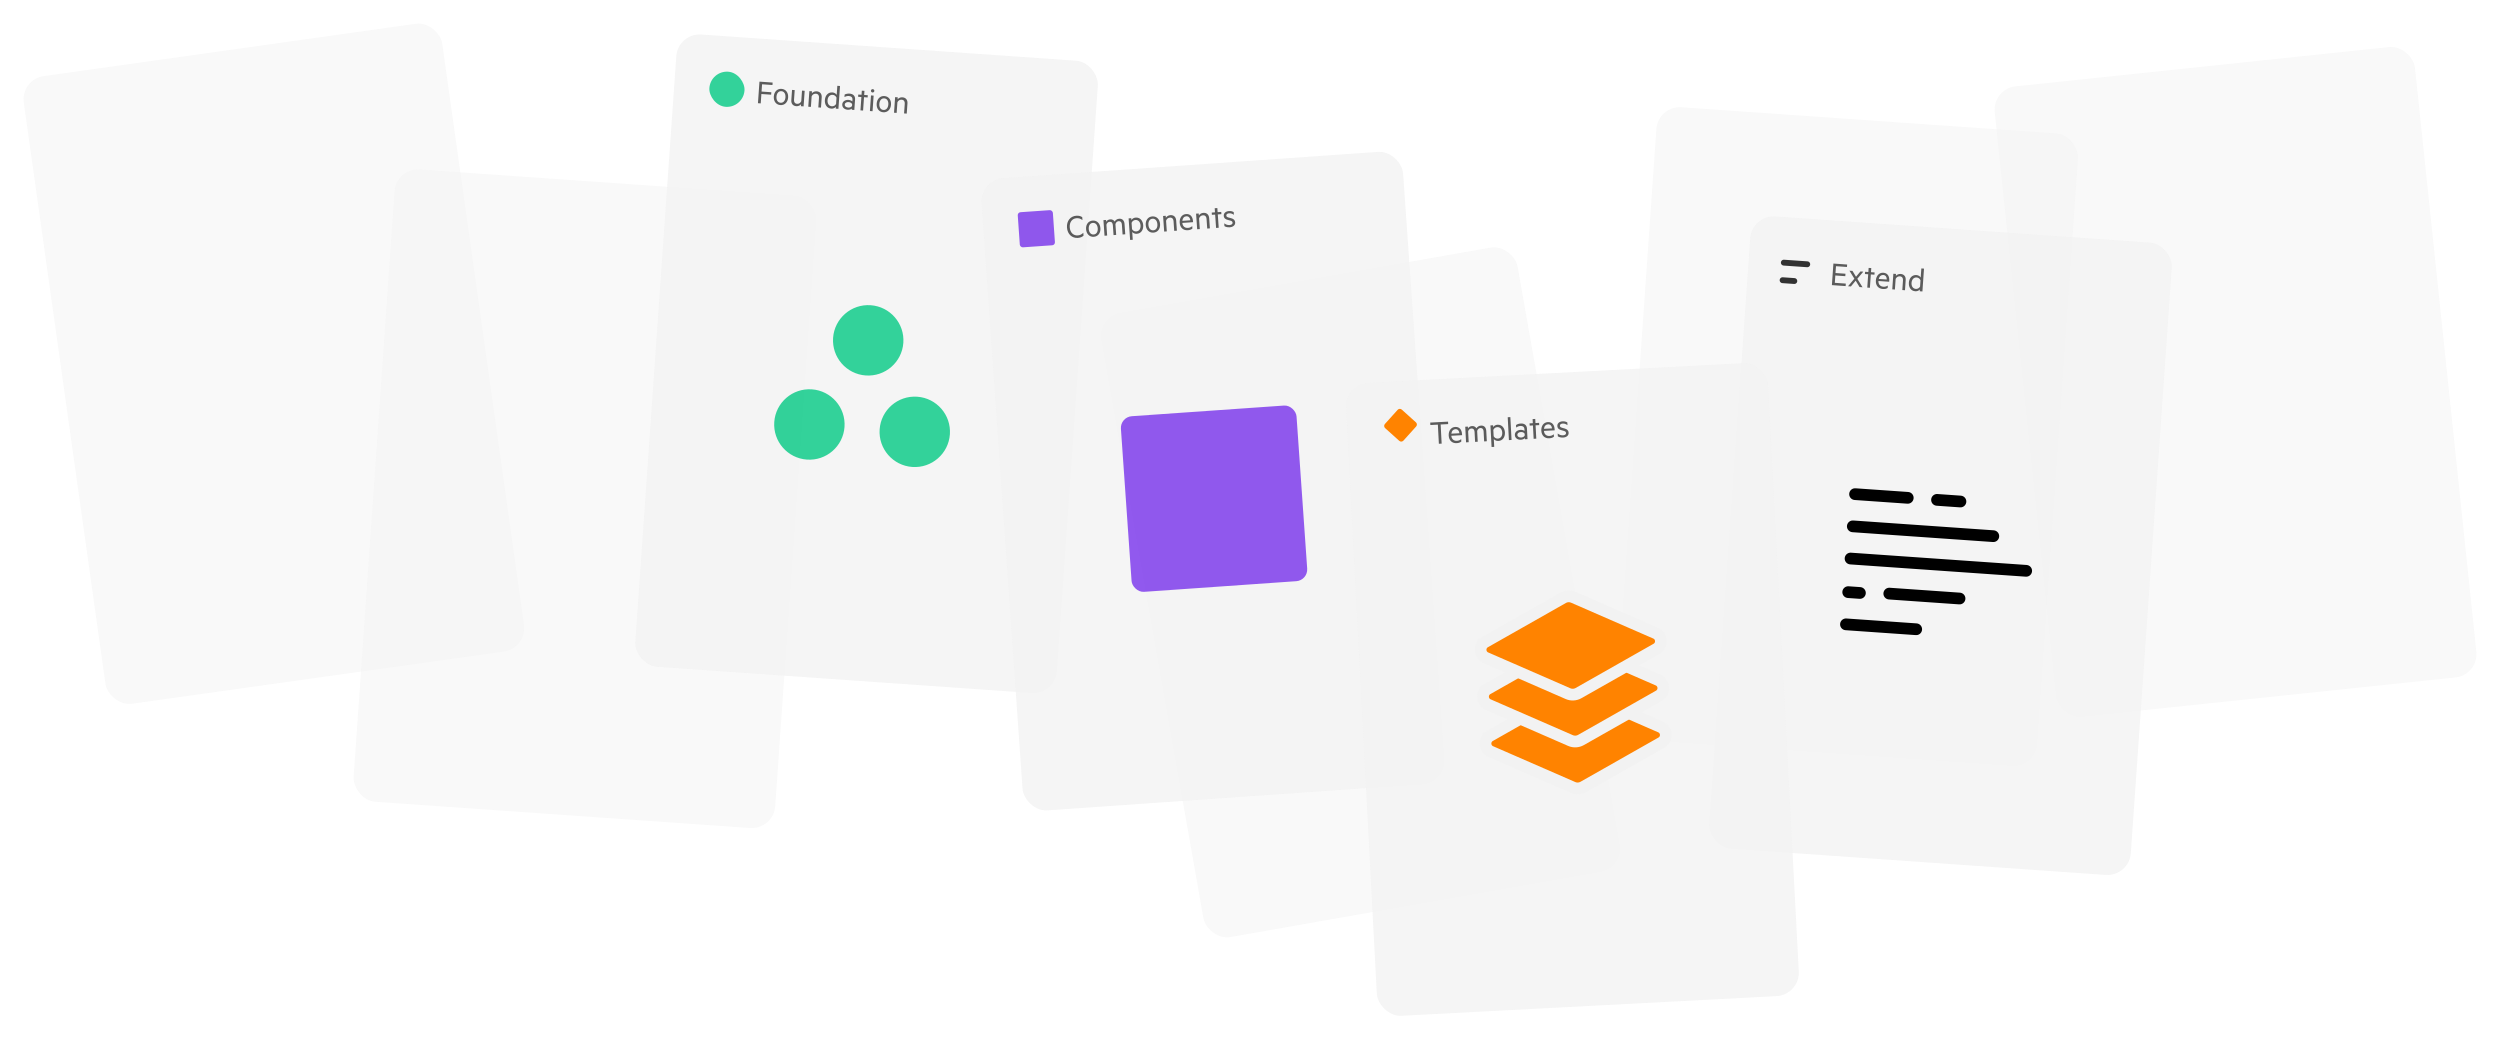 <?xml version="1.0" encoding="UTF-8"?>
<svg width="852px" height="354px" viewBox="0 0 852 354" version="1.1" xmlns="http://www.w3.org/2000/svg" xmlns:xlink="http://www.w3.org/1999/xlink">
    <!-- Generator: Sketch 63.1 (92452) - https://sketch.com -->
    <title>Group</title>
    <desc>Created with Sketch.</desc>
    <defs>
        <filter x="-13.8%" y="-10.0%" width="127.5%" height="119.9%" filterUnits="objectBoundingBox" id="filter-1">
            <feOffset dx="0" dy="4" in="SourceAlpha" result="shadowOffsetOuter1"></feOffset>
            <feGaussianBlur stdDeviation="4" in="shadowOffsetOuter1" result="shadowBlurOuter1"></feGaussianBlur>
            <feColorMatrix values="0 0 0 0 0   0 0 0 0 0   0 0 0 0 0  0 0 0 0.24 0" type="matrix" in="shadowBlurOuter1" result="shadowMatrixOuter1"></feColorMatrix>
            <feMerge>
                <feMergeNode in="shadowMatrixOuter1"></feMergeNode>
                <feMergeNode in="SourceGraphic"></feMergeNode>
            </feMerge>
        </filter>
        <filter x="-14.5%" y="-10.2%" width="128.9%" height="120.4%" filterUnits="objectBoundingBox" id="filter-2">
            <feOffset dx="0" dy="4" in="SourceAlpha" result="shadowOffsetOuter1"></feOffset>
            <feGaussianBlur stdDeviation="4" in="shadowOffsetOuter1" result="shadowBlurOuter1"></feGaussianBlur>
            <feColorMatrix values="0 0 0 0 0   0 0 0 0 0   0 0 0 0 0  0 0 0 0.24 0" type="matrix" in="shadowBlurOuter1" result="shadowMatrixOuter1"></feColorMatrix>
            <feMerge>
                <feMergeNode in="shadowMatrixOuter1"></feMergeNode>
                <feMergeNode in="SourceGraphic"></feMergeNode>
            </feMerge>
        </filter>
        <filter x="-13.3%" y="-9.8%" width="126.6%" height="119.7%" filterUnits="objectBoundingBox" id="filter-3">
            <feOffset dx="0" dy="4" in="SourceAlpha" result="shadowOffsetOuter1"></feOffset>
            <feGaussianBlur stdDeviation="4" in="shadowOffsetOuter1" result="shadowBlurOuter1"></feGaussianBlur>
            <feColorMatrix values="0 0 0 0 0   0 0 0 0 0   0 0 0 0 0  0 0 0 0.24 0" type="matrix" in="shadowBlurOuter1" result="shadowMatrixOuter1"></feColorMatrix>
            <feMerge>
                <feMergeNode in="shadowMatrixOuter1"></feMergeNode>
                <feMergeNode in="SourceGraphic"></feMergeNode>
            </feMerge>
        </filter>
        <filter x="-12.8%" y="-9.7%" width="125.6%" height="119.3%" filterUnits="objectBoundingBox" id="filter-4">
            <feOffset dx="0" dy="4" in="SourceAlpha" result="shadowOffsetOuter1"></feOffset>
            <feGaussianBlur stdDeviation="4" in="shadowOffsetOuter1" result="shadowBlurOuter1"></feGaussianBlur>
            <feColorMatrix values="0 0 0 0 0   0 0 0 0 0   0 0 0 0 0  0 0 0 0.24 0" type="matrix" in="shadowBlurOuter1" result="shadowMatrixOuter1"></feColorMatrix>
            <feMerge>
                <feMergeNode in="shadowMatrixOuter1"></feMergeNode>
                <feMergeNode in="SourceGraphic"></feMergeNode>
            </feMerge>
        </filter>
        <filter x="-14.4%" y="-10.2%" width="128.8%" height="120.4%" filterUnits="objectBoundingBox" id="filter-5">
            <feOffset dx="0" dy="4" in="SourceAlpha" result="shadowOffsetOuter1"></feOffset>
            <feGaussianBlur stdDeviation="4" in="shadowOffsetOuter1" result="shadowBlurOuter1"></feGaussianBlur>
            <feColorMatrix values="0 0 0 0 0   0 0 0 0 0   0 0 0 0 0  0 0 0 0.24 0" type="matrix" in="shadowBlurOuter1" result="shadowMatrixOuter1"></feColorMatrix>
            <feMerge>
                <feMergeNode in="shadowMatrixOuter1"></feMergeNode>
                <feMergeNode in="SourceGraphic"></feMergeNode>
            </feMerge>
        </filter>
        <filter x="-14.4%" y="-10.2%" width="128.8%" height="120.4%" filterUnits="objectBoundingBox" id="filter-6">
            <feOffset dx="0" dy="4" in="SourceAlpha" result="shadowOffsetOuter1"></feOffset>
            <feGaussianBlur stdDeviation="4" in="shadowOffsetOuter1" result="shadowBlurOuter1"></feGaussianBlur>
            <feColorMatrix values="0 0 0 0 0   0 0 0 0 0   0 0 0 0 0  0 0 0 0.24 0" type="matrix" in="shadowBlurOuter1" result="shadowMatrixOuter1"></feColorMatrix>
            <feMerge>
                <feMergeNode in="shadowMatrixOuter1"></feMergeNode>
                <feMergeNode in="SourceGraphic"></feMergeNode>
            </feMerge>
        </filter>
        <filter x="-14.4%" y="-10.2%" width="128.8%" height="120.4%" filterUnits="objectBoundingBox" id="filter-7">
            <feOffset dx="0" dy="4" in="SourceAlpha" result="shadowOffsetOuter1"></feOffset>
            <feGaussianBlur stdDeviation="4" in="shadowOffsetOuter1" result="shadowBlurOuter1"></feGaussianBlur>
            <feColorMatrix values="0 0 0 0 0   0 0 0 0 0   0 0 0 0 0  0 0 0 0.24 0" type="matrix" in="shadowBlurOuter1" result="shadowMatrixOuter1"></feColorMatrix>
            <feMerge>
                <feMergeNode in="shadowMatrixOuter1"></feMergeNode>
                <feMergeNode in="SourceGraphic"></feMergeNode>
            </feMerge>
        </filter>
        <filter x="-14.4%" y="-10.2%" width="128.8%" height="120.4%" filterUnits="objectBoundingBox" id="filter-8">
            <feOffset dx="0" dy="4" in="SourceAlpha" result="shadowOffsetOuter1"></feOffset>
            <feGaussianBlur stdDeviation="4" in="shadowOffsetOuter1" result="shadowBlurOuter1"></feGaussianBlur>
            <feColorMatrix values="0 0 0 0 0   0 0 0 0 0   0 0 0 0 0  0 0 0 0.24 0" type="matrix" in="shadowBlurOuter1" result="shadowMatrixOuter1"></feColorMatrix>
            <feMerge>
                <feMergeNode in="shadowMatrixOuter1"></feMergeNode>
                <feMergeNode in="SourceGraphic"></feMergeNode>
            </feMerge>
        </filter>
        <filter x="-14.7%" y="-10.3%" width="129.5%" height="120.5%" filterUnits="objectBoundingBox" id="filter-9">
            <feOffset dx="0" dy="4" in="SourceAlpha" result="shadowOffsetOuter1"></feOffset>
            <feGaussianBlur stdDeviation="4" in="shadowOffsetOuter1" result="shadowBlurOuter1"></feGaussianBlur>
            <feColorMatrix values="0 0 0 0 0   0 0 0 0 0   0 0 0 0 0  0 0 0 0.24 0" type="matrix" in="shadowBlurOuter1" result="shadowMatrixOuter1"></feColorMatrix>
            <feMerge>
                <feMergeNode in="shadowMatrixOuter1"></feMergeNode>
                <feMergeNode in="SourceGraphic"></feMergeNode>
            </feMerge>
        </filter>
    </defs>
    <g id="Page-1" stroke="none" stroke-width="1" fill="none" fill-rule="evenodd">
        <g id="Group" transform="translate(7, 3)">
            <g filter="url(#filter-1)" opacity="0.496" transform="translate(671, 8)" fill="#F2F2F2" fill-rule="nonzero" id="Rectangle">
                <rect transform="translate(83.867, 115.144) rotate(-6) translate(-83.867, -115.144) " x="11.867" y="7.144" width="144" height="216" rx="8"></rect>
            </g>
            <g filter="url(#filter-2)" opacity="0.496" transform="translate(543, 29)" fill="#F2F2F2" fill-rule="nonzero" id="Rectangle">
                <rect transform="translate(79.358, 112.759) rotate(4) translate(-79.358, -112.759) " x="7.358" y="4.759" width="144" height="216" rx="8"></rect>
            </g>
            <g filter="url(#filter-3)" opacity="0.496" fill="#F2F2F2" fill-rule="nonzero" id="Rectangle">
                <rect transform="translate(86.33, 116.969) rotate(-8) translate(-86.33, -116.969) " x="14.33" y="8.969" width="144" height="216" rx="8"></rect>
            </g>
            <g filter="url(#filter-4)" opacity="0.496" transform="translate(367, 76)" fill="#F2F2F2" fill-rule="nonzero" id="Rectangle">
                <rect transform="translate(89.66, 118.862) rotate(-10) translate(-89.66, -118.862) " x="17.66" y="10.862" width="144" height="216" rx="8"></rect>
            </g>
            <g filter="url(#filter-5)" opacity="0.496" transform="translate(112, 50)" fill="#F2F2F2" fill-rule="nonzero" id="Rectangle">
                <rect transform="translate(80.33, 112.969) rotate(4) translate(-80.33, -112.969) " x="8.33" y="4.969" width="144" height="216" rx="8"></rect>
            </g>
            <g filter="url(#filter-6)" opacity="0.8" transform="translate(208, 4)">
                <g fill="#F2F2F2" fill-rule="nonzero" id="Rectangle">
                    <rect transform="translate(80.33, 112.969) rotate(4) translate(-80.33, -112.969) " x="8.33" y="4.969" width="144" height="216" rx="8"></rect>
                </g>
                <path d="M43.31,24.171 L44.256,24.237 L44.479,21.041 L47.807,21.273 L47.866,20.435 L44.538,20.203 L44.711,17.725 L48.254,17.973 L48.313,17.135 L43.824,16.821 L43.31,24.171 Z M53.595,22.219 C53.709,20.591 52.795,19.385 51.346,19.283 C49.886,19.181 48.825,20.25 48.711,21.878 C48.597,23.506 49.499,24.712 50.959,24.814 C52.408,24.915 53.481,23.847 53.595,22.219 Z M52.685,22.156 C52.604,23.317 51.972,24.091 51.015,24.024 C50.057,23.957 49.539,23.103 49.621,21.942 C49.702,20.78 50.333,20.006 51.291,20.073 C52.249,20.14 52.766,20.995 52.685,22.156 Z M58.862,25.258 L59.234,19.943 L58.324,19.88 L58.072,23.483 C57.84,24.044 57.296,24.427 56.674,24.383 C55.872,24.327 55.549,23.788 55.601,23.045 L55.834,19.706 L54.924,19.642 L54.681,23.125 C54.6,24.287 55.192,25.11 56.401,25.194 C57.083,25.242 57.671,24.922 57.999,24.524 L57.952,25.195 L58.862,25.258 Z M60.83,20.055 L60.458,25.37 L61.356,25.433 L61.608,21.829 C61.839,21.268 62.407,20.887 63.03,20.93 C63.832,20.986 64.167,21.527 64.115,22.269 L63.882,25.609 L64.791,25.673 L65.035,22.189 C65.116,21.028 64.512,20.204 63.303,20.119 C62.621,20.072 62.021,20.391 61.681,20.788 L61.727,20.118 L60.83,20.055 Z M69.866,25.402 L69.822,26.025 L70.732,26.088 L71.276,18.307 L70.366,18.244 L70.15,21.332 C69.914,20.931 69.363,20.543 68.705,20.497 C67.149,20.388 66.222,21.599 66.117,23.095 C66.012,24.603 66.762,25.919 68.318,26.028 C68.977,26.074 69.576,25.767 69.866,25.402 Z M70.083,22.29 L69.933,24.445 C69.619,24.976 69.07,25.262 68.507,25.223 C67.489,25.152 66.949,24.284 67.027,23.159 C67.106,22.033 67.762,21.249 68.78,21.32 C69.342,21.36 69.847,21.72 70.083,22.29 Z M75.527,22.875 L75.479,23.569 C75.265,23.35 74.731,23.084 74.18,23.045 C73.043,22.966 72.11,23.574 72.041,24.568 C71.967,25.621 72.808,26.33 73.897,26.406 C74.519,26.449 75.089,26.212 75.308,26.011 L75.28,26.406 L76.154,26.467 L76.406,22.864 C76.485,21.739 75.791,20.993 74.534,20.905 C73.876,20.859 73.228,21.006 72.851,21.232 L72.792,22.082 C73.255,21.826 73.746,21.68 74.333,21.721 C75.111,21.775 75.573,22.216 75.527,22.875 Z M75.411,24.539 L75.372,25.09 C75.201,25.474 74.656,25.701 74.093,25.662 C73.447,25.616 72.845,25.274 72.891,24.627 C72.935,23.993 73.577,23.749 74.224,23.794 C74.787,23.834 75.295,24.134 75.411,24.539 Z M79.139,26.676 L79.457,22.127 L80.69,22.213 L80.743,21.447 L79.51,21.361 L79.608,19.96 L78.71,19.898 L78.612,21.298 L77.499,21.22 L77.446,21.987 L78.559,22.064 L78.241,26.613 L79.139,26.676 Z M82.979,19.992 C83.001,19.669 82.755,19.399 82.432,19.376 C82.121,19.354 81.84,19.587 81.817,19.91 C81.796,20.222 82.041,20.503 82.352,20.525 C82.675,20.548 82.957,20.303 82.979,19.992 Z M82.363,26.902 L82.735,21.587 L81.837,21.524 L81.465,26.839 L82.363,26.902 Z M88.654,24.671 C88.768,23.043 87.854,21.836 86.405,21.735 C84.945,21.633 83.884,22.701 83.77,24.329 C83.656,25.957 84.558,27.163 86.018,27.265 C87.467,27.367 88.54,26.299 88.654,24.671 Z M87.744,24.607 C87.663,25.768 87.031,26.542 86.074,26.475 C85.116,26.408 84.598,25.554 84.679,24.393 C84.761,23.232 85.392,22.458 86.35,22.525 C87.308,22.592 87.825,23.446 87.744,24.607 Z M90.055,22.098 L89.683,27.413 L90.581,27.476 L90.833,23.873 C91.065,23.312 91.633,22.93 92.255,22.974 C93.057,23.03 93.393,23.571 93.341,24.313 L93.107,27.653 L94.017,27.716 L94.26,24.233 C94.342,23.072 93.738,22.248 92.529,22.163 C91.846,22.115 91.247,22.434 90.906,22.832 L90.953,22.161 L90.055,22.098 Z" id="Shape" fill="#333333" fill-rule="nonzero"></path>
                <path d="M48.868,132.823 C48.406,139.434 53.391,145.169 60.002,145.631 C66.613,146.093 72.348,141.109 72.81,134.497 C73.272,127.886 68.288,122.152 61.676,121.689 C55.065,121.227 49.331,126.212 48.868,132.823 Z M68.917,104.152 C68.455,110.763 73.44,116.497 80.051,116.96 C86.662,117.422 92.396,112.437 92.859,105.826 C93.321,99.215 88.336,93.48 81.725,93.018 C75.114,92.556 69.38,97.541 68.917,104.152 Z M95.914,148.142 C89.303,147.68 84.318,141.946 84.781,135.334 C85.243,128.723 90.977,123.738 97.589,124.201 C104.2,124.663 109.185,130.397 108.722,137.009 C108.26,143.62 102.526,148.605 95.914,148.142 Z" id="Shape" fill="#00C781"></path>
                <rect id="Rectangle" fill="#00C781" fill-rule="nonzero" transform="translate(32.74, 19.422) rotate(4) translate(-32.74, -19.422) " x="26.74" y="13.422" width="12" height="12" rx="6"></rect>
            </g>
            <g filter="url(#filter-7)" opacity="0.8" transform="translate(326, 44)" fill-rule="nonzero">
                <g fill="#F2F2F2" id="Rectangle">
                    <rect transform="translate(80.33, 112.969) rotate(-4) translate(-80.33, -112.969) " x="8.33" y="4.969" width="144" height="216" rx="8"></rect>
                </g>
                <path d="M30.624,26.542 C30.785,28.841 32.373,30.221 34.336,30.084 C35.186,30.024 35.816,29.74 36.267,29.311 L36.197,28.318 C35.637,28.898 35.043,29.18 34.289,29.233 C32.804,29.337 31.694,28.248 31.57,26.476 C31.446,24.704 32.394,23.471 33.879,23.367 C34.633,23.315 35.259,23.499 35.896,24.008 L35.827,23.015 C35.32,22.653 34.657,22.459 33.807,22.518 C31.844,22.656 30.463,24.244 30.624,26.542 Z M42.02,26.768 C41.906,25.14 40.833,24.072 39.385,24.173 C37.924,24.275 37.022,25.481 37.136,27.109 C37.25,28.737 38.311,29.806 39.771,29.704 C41.22,29.602 42.134,28.396 42.02,26.768 Z M41.11,26.831 C41.191,27.993 40.674,28.847 39.716,28.914 C38.758,28.981 38.127,28.207 38.046,27.046 C37.965,25.884 38.482,25.03 39.44,24.963 C40.398,24.896 41.029,25.67 41.11,26.831 Z M46.872,24.504 C46.586,24.019 46.047,23.707 45.376,23.754 C44.718,23.8 44.225,24.148 43.991,24.585 L43.947,23.962 L43.05,24.025 L43.421,29.34 L44.319,29.277 L44.063,25.614 C44.19,25.028 44.631,24.624 45.17,24.587 C45.852,24.539 46.21,25.007 46.262,25.749 L46.498,29.125 L47.396,29.062 L47.139,25.399 C47.267,24.813 47.708,24.409 48.246,24.372 C48.929,24.324 49.286,24.792 49.338,25.534 L49.574,28.91 L50.484,28.846 L50.238,25.327 C50.158,24.178 49.506,23.465 48.429,23.541 C47.687,23.593 47.174,24.002 46.872,24.504 Z M53.042,30.712 L52.856,28.055 C53.158,28.419 53.745,28.727 54.404,28.681 C55.972,28.571 56.707,27.22 56.604,25.748 C56.501,24.276 55.585,23.041 54.017,23.15 C53.359,23.196 52.82,23.583 52.572,23.985 L52.528,23.363 L51.63,23.425 L52.144,30.775 L53.042,30.712 Z M52.789,27.097 L52.639,24.943 C52.875,24.373 53.38,24.013 53.942,23.973 C54.96,23.902 55.616,24.686 55.695,25.812 C55.773,26.937 55.233,27.805 54.215,27.876 C53.652,27.915 53.103,27.629 52.789,27.097 Z M62.349,25.346 C62.235,23.718 61.162,22.651 59.714,22.752 C58.253,22.854 57.351,24.06 57.465,25.688 C57.579,27.316 58.64,28.384 60.101,28.282 C61.549,28.181 62.463,26.974 62.349,25.346 Z M61.439,25.41 C61.521,26.571 61.003,27.425 60.045,27.492 C59.088,27.559 58.456,26.785 58.375,25.624 C58.294,24.463 58.811,23.609 59.769,23.542 C60.727,23.475 61.358,24.249 61.439,25.41 Z M63.379,22.604 L63.751,27.919 L64.648,27.856 L64.396,24.253 C64.548,23.665 65.057,23.208 65.68,23.165 C66.482,23.108 66.889,23.597 66.941,24.34 L67.174,27.679 L68.084,27.616 L67.84,24.132 C67.759,22.971 67.046,22.239 65.837,22.323 C65.155,22.371 64.606,22.771 64.324,23.211 L64.277,22.541 L63.379,22.604 Z M69.935,24.972 L73.598,24.716 L73.576,24.393 C73.467,22.837 72.652,21.847 71.215,21.948 C69.803,22.046 68.926,23.274 69.042,24.926 C69.159,26.602 70.261,27.572 71.794,27.465 C72.428,27.42 72.97,27.25 73.377,26.885 L73.319,26.059 C72.866,26.451 72.445,26.625 71.846,26.667 C70.876,26.735 70.057,26.203 69.935,24.972 Z M71.281,22.713 C72.143,22.652 72.585,23.295 72.675,24.071 L69.934,24.262 C70.033,23.269 70.575,22.762 71.281,22.713 Z M74.625,21.817 L74.997,27.132 L75.894,27.07 L75.642,23.466 C75.794,22.878 76.303,22.422 76.926,22.378 C77.728,22.322 78.135,22.811 78.187,23.553 L78.42,26.893 L79.33,26.829 L79.086,23.346 C79.005,22.185 78.292,21.453 77.083,21.537 C76.401,21.585 75.852,21.984 75.57,22.425 L75.523,21.755 L74.625,21.817 Z M82.338,26.619 L82.02,22.07 L83.253,21.984 L83.199,21.218 L81.966,21.304 L81.868,19.903 L80.97,19.966 L81.068,21.367 L79.955,21.445 L80.009,22.211 L81.122,22.133 L81.44,26.682 L82.338,26.619 Z M84.222,25.104 L84.289,26.061 C84.706,26.345 85.379,26.515 86.073,26.466 C87.187,26.388 88.021,25.765 87.952,24.783 C87.9,24.029 87.424,23.593 86.603,23.374 L85.77,23.155 C85.254,23.011 84.957,22.887 84.927,22.456 C84.895,22.001 85.333,21.73 85.884,21.692 C86.53,21.646 87.039,21.875 87.508,22.216 L87.443,21.282 C86.991,21.013 86.429,20.884 85.83,20.925 C84.777,20.999 83.99,21.62 84.055,22.553 C84.116,23.415 84.681,23.761 85.502,23.968 L86.249,24.168 C86.727,24.291 87.042,24.486 87.069,24.881 C87.106,25.407 86.606,25.659 86.02,25.7 C85.373,25.745 84.744,25.524 84.222,25.104 Z" id="Shape" fill="#333333"></path>
                <rect id="Rectangle" fill="#7630EA" transform="translate(80.749, 118.955) rotate(-4) translate(-80.749, -118.955) " x="50.749" y="88.955" width="60" height="60" rx="4"></rect>
                <rect id="Rectangle" fill="#7630EA" transform="translate(20.184, 26.955) rotate(-4) translate(-20.184, -26.955) " x="14.184" y="20.955" width="12" height="12" rx="1"></rect>
            </g>
            <g filter="url(#filter-8)" opacity="0.8" transform="translate(574, 66)">
                <g fill="#F2F2F2" fill-rule="nonzero" id="Rectangle">
                    <rect transform="translate(80.33, 112.969) rotate(4) translate(-80.33, -112.969) " x="8.33" y="4.969" width="144" height="216" rx="8"></rect>
                </g>
                <path d="M48.505,17.148 L43.824,16.821 L43.31,24.171 L47.991,24.498 L48.05,23.648 L44.303,23.386 L44.478,20.884 L47.878,21.122 L47.936,20.284 L44.537,20.046 L44.699,17.724 L48.446,17.986 L48.505,17.148 Z M51.974,22.01 L54.02,19.579 L53.039,19.51 L51.529,21.317 L50.321,19.32 L49.292,19.248 L50.966,21.975 L48.812,24.555 L49.782,24.623 L51.411,22.656 L52.739,24.83 L53.756,24.901 L51.974,22.01 Z M56.261,25.076 L56.579,20.527 L57.812,20.614 L57.866,19.848 L56.633,19.761 L56.73,18.361 L55.833,18.298 L55.735,19.698 L54.621,19.621 L54.568,20.387 L55.681,20.465 L55.363,25.014 L56.261,25.076 Z M59.172,22.766 L62.835,23.022 L62.857,22.699 C62.966,21.142 62.297,20.049 60.86,19.949 C59.448,19.85 58.409,20.944 58.293,22.596 C58.176,24.272 59.133,25.385 60.665,25.493 C61.3,25.537 61.859,25.444 62.314,25.139 L62.372,24.313 C61.868,24.638 61.427,24.752 60.828,24.71 C59.858,24.642 59.121,24.001 59.172,22.766 Z M60.819,20.716 C61.681,20.776 62.029,21.474 62.01,22.255 L59.269,22.063 C59.505,21.093 60.112,20.666 60.819,20.716 Z M64.255,20.294 L63.883,25.609 L64.781,25.672 L65.033,22.069 C65.265,21.508 65.833,21.126 66.455,21.17 C67.257,21.226 67.592,21.767 67.54,22.509 L67.307,25.849 L68.217,25.912 L68.46,22.429 C68.541,21.268 67.937,20.444 66.728,20.359 C66.046,20.311 65.446,20.63 65.106,21.027 L65.153,20.357 L64.255,20.294 Z M73.291,25.642 L73.247,26.264 L74.157,26.328 L74.701,18.547 L73.791,18.483 L73.576,21.572 C73.339,21.17 72.789,20.783 72.13,20.737 C70.574,20.628 69.647,21.838 69.543,23.335 C69.437,24.843 70.187,26.158 71.743,26.267 C72.402,26.313 73.001,26.006 73.291,25.642 Z M73.509,22.529 L73.358,24.684 C73.044,25.215 72.495,25.502 71.932,25.462 C70.915,25.391 70.374,24.523 70.452,23.398 C70.531,22.273 71.187,21.489 72.205,21.56 C72.768,21.599 73.272,21.959 73.509,22.529 Z" id="Shape" fill="#333333" fill-rule="nonzero"></path>
                <line x1="26.929" y1="16.509" x2="34.909" y2="17.067" id="Path" stroke="#000000" stroke-width="2" stroke-linecap="round"></line>
                <line x1="26.51" y1="22.495" x2="30.5" y2="22.774" id="Path" stroke="#000000" stroke-width="2" stroke-linecap="round"></line>
            </g>
            <line x1="625.205" y1="165.405" x2="643.161" y2="166.66" id="Path" stroke="#000000" stroke-width="4" stroke-linecap="round"></line>
            <line x1="623.671" y1="187.351" x2="683.524" y2="191.537" id="Path" stroke="#000000" stroke-width="4" stroke-linecap="round"></line>
            <line x1="622.103" y1="209.775" x2="646.044" y2="211.449" id="Path" stroke="#000000" stroke-width="4" stroke-linecap="round"></line>
            <line x1="653.137" y1="167.358" x2="661.118" y2="167.916" id="Path" stroke="#000000" stroke-width="4" stroke-linecap="round"></line>
            <line x1="624.438" y1="176.378" x2="672.321" y2="179.726" id="Path" stroke="#000000" stroke-width="4" stroke-linecap="round"></line>
            <line x1="622.87" y1="198.801" x2="626.86" y2="199.08" id="Path" stroke="#000000" stroke-width="4" stroke-linecap="round"></line>
            <line x1="636.869" y1="199.301" x2="660.811" y2="200.975" id="Path" stroke="#000000" stroke-width="4" stroke-linecap="round"></line>
            <g filter="url(#filter-9)" opacity="0.8" transform="translate(451, 116)" fill-rule="nonzero">
                <g fill="#F2F2F2" id="Rectangle">
                    <rect transform="translate(77.884, 111.97) rotate(-3) translate(-77.884, -111.97) " x="5.884" y="3.97" width="144" height="216" rx="8"></rect>
                </g>
                <path d="M29.417,21.013 L29.461,21.852 L32.025,21.718 L32.367,28.237 L33.314,28.187 L32.972,21.668 L35.536,21.534 L35.493,20.695 L29.417,21.013 Z M36.61,25.503 L40.277,25.311 L40.26,24.987 C40.178,23.429 39.38,22.426 37.942,22.501 C36.528,22.575 35.631,23.788 35.717,25.442 C35.805,27.119 36.89,28.108 38.424,28.027 C39.059,27.994 39.604,27.833 40.018,27.475 L39.974,26.648 C39.514,27.033 39.09,27.2 38.491,27.231 C37.52,27.282 36.71,26.735 36.61,25.503 Z M37.995,23.267 C38.857,23.222 39.288,23.873 39.365,24.65 L36.621,24.793 C36.737,23.802 37.288,23.305 37.995,23.267 Z M45.168,22.976 C44.889,22.486 44.356,22.165 43.685,22.2 C43.026,22.235 42.527,22.573 42.285,23.007 L42.253,22.383 L41.354,22.43 L41.633,27.751 L42.531,27.704 L42.339,24.037 C42.477,23.453 42.925,23.057 43.464,23.029 C44.147,22.993 44.496,23.467 44.535,24.21 L44.712,27.59 L45.611,27.543 L45.419,23.876 C45.557,23.292 46.004,22.896 46.544,22.867 C47.227,22.832 47.576,23.306 47.615,24.049 L47.792,27.428 L48.703,27.381 L48.518,23.857 C48.458,22.707 47.819,21.984 46.741,22.04 C45.998,22.079 45.478,22.479 45.168,22.976 Z M51.228,29.291 L51.088,26.631 C51.384,27 51.966,27.318 52.625,27.283 C54.195,27.201 54.954,25.863 54.876,24.389 C54.799,22.915 53.904,21.665 52.335,21.747 C51.675,21.781 51.13,22.158 50.875,22.556 L50.842,21.933 L49.944,21.98 L50.329,29.338 L51.228,29.291 Z M51.038,25.672 L50.925,23.515 C51.172,22.949 51.682,22.598 52.245,22.569 C53.264,22.515 53.907,23.311 53.966,24.437 C54.025,25.564 53.469,26.422 52.45,26.475 C51.887,26.505 51.343,26.209 51.038,25.672 Z M57.136,26.939 L56.728,19.149 L55.829,19.196 L56.238,26.986 L57.136,26.939 Z M61.517,23.164 L61.553,23.859 C61.315,23.668 60.751,23.469 60.2,23.498 C59.062,23.557 58.21,24.275 58.262,25.269 C58.318,26.324 59.238,26.925 60.329,26.868 C60.952,26.835 61.489,26.53 61.681,26.304 L61.702,26.699 L62.577,26.654 L62.388,23.047 C62.329,21.92 61.549,21.264 60.291,21.33 C59.632,21.364 59.007,21.589 58.66,21.86 L58.705,22.711 C59.133,22.4 59.603,22.195 60.19,22.164 C60.969,22.123 61.482,22.505 61.517,23.164 Z M61.604,24.83 L61.633,25.381 C61.51,25.784 60.996,26.075 60.433,26.105 C59.786,26.139 59.147,25.872 59.113,25.225 C59.08,24.59 59.688,24.269 60.335,24.236 C60.898,24.206 61.439,24.442 61.604,24.83 Z M65.564,26.497 L65.326,21.943 L66.56,21.879 L66.52,21.112 L65.285,21.176 L65.212,19.774 L64.313,19.821 L64.387,21.223 L63.272,21.282 L63.312,22.049 L64.427,21.99 L64.666,26.544 L65.564,26.497 Z M68.172,23.849 L71.839,23.657 L71.822,23.333 C71.74,21.775 70.943,20.772 69.505,20.847 C68.091,20.921 67.193,22.134 67.279,23.788 C67.367,25.465 68.453,26.454 69.986,26.373 C70.622,26.34 71.166,26.179 71.58,25.821 L71.536,24.994 C71.076,25.379 70.652,25.545 70.053,25.577 C69.082,25.628 68.272,25.081 68.172,23.849 Z M69.557,21.613 C70.42,21.568 70.85,22.218 70.927,22.996 L68.183,23.139 C68.299,22.148 68.85,21.65 69.557,21.613 Z M72.858,24.733 L72.908,25.692 C73.32,25.982 73.99,26.164 74.685,26.127 C75.8,26.069 76.645,25.46 76.593,24.477 C76.554,23.722 76.086,23.278 75.269,23.044 L74.439,22.811 C73.927,22.658 73.631,22.529 73.609,22.098 C73.585,21.643 74.028,21.379 74.579,21.35 C75.226,21.316 75.731,21.554 76.194,21.902 L76.145,20.968 C75.698,20.691 75.138,20.552 74.539,20.583 C73.484,20.638 72.687,21.245 72.736,22.18 C72.781,23.043 73.341,23.398 74.157,23.619 L74.901,23.833 C75.377,23.964 75.688,24.164 75.709,24.559 C75.736,25.087 75.232,25.329 74.645,25.36 C73.998,25.394 73.373,25.162 72.858,24.733 Z" id="Shape" fill="#333333"></path>
            </g>
            <path d="M530.914,232.528 C529.76,232.024 528.436,232.094 527.341,232.715 L500.776,247.784 L501.763,249.524 L500.776,247.784 C498.626,249.004 498.791,252.155 501.057,253.143 L529.051,265.353 C530.205,265.857 531.529,265.787 532.624,265.166 L559.189,250.097 C561.339,248.877 561.174,245.726 558.908,244.738 L530.914,232.528 Z" id="Path" stroke="#F2F2F2" stroke-width="4" fill="#FF8300" fill-rule="nonzero"></path>
            <path d="M530.076,216.55 C528.922,216.046 527.599,216.116 526.504,216.737 L499.939,231.806 L500.926,233.546 L499.939,231.806 C497.789,233.026 497.954,236.177 500.22,237.165 L528.214,249.375 C529.368,249.879 530.692,249.809 531.787,249.188 L558.351,234.119 C560.502,232.899 560.336,229.748 558.07,228.76 L530.076,216.55 Z" id="Path" stroke="#F2F2F2" stroke-width="4" fill="#FF8300" fill-rule="nonzero"></path>
            <path d="M529.239,200.572 C528.085,200.068 526.761,200.138 525.666,200.759 L499.102,215.828 L500.089,217.568 L499.102,215.828 C496.951,217.048 497.117,220.199 499.383,221.187 L527.377,233.397 C528.531,233.901 529.854,233.831 530.95,233.21 L557.514,218.141 C559.664,216.921 559.499,213.77 557.233,212.782 L529.239,200.572 Z" id="Path" stroke="#F2F2F2" stroke-width="4" fill="#FF8300" fill-rule="nonzero"></path>
            <path d="M469.317,136.669 C469.686,136.258 470.318,136.225 470.729,136.595 L475.548,140.934 C475.959,141.304 475.992,141.936 475.622,142.347 L471.283,147.166 C470.913,147.577 470.281,147.61 469.871,147.24 L465.051,142.901 C464.641,142.531 464.607,141.899 464.977,141.488 L469.317,136.669 Z" id="Path" fill="#FF8300" fill-rule="nonzero"></path>
        </g>
    </g>
</svg>